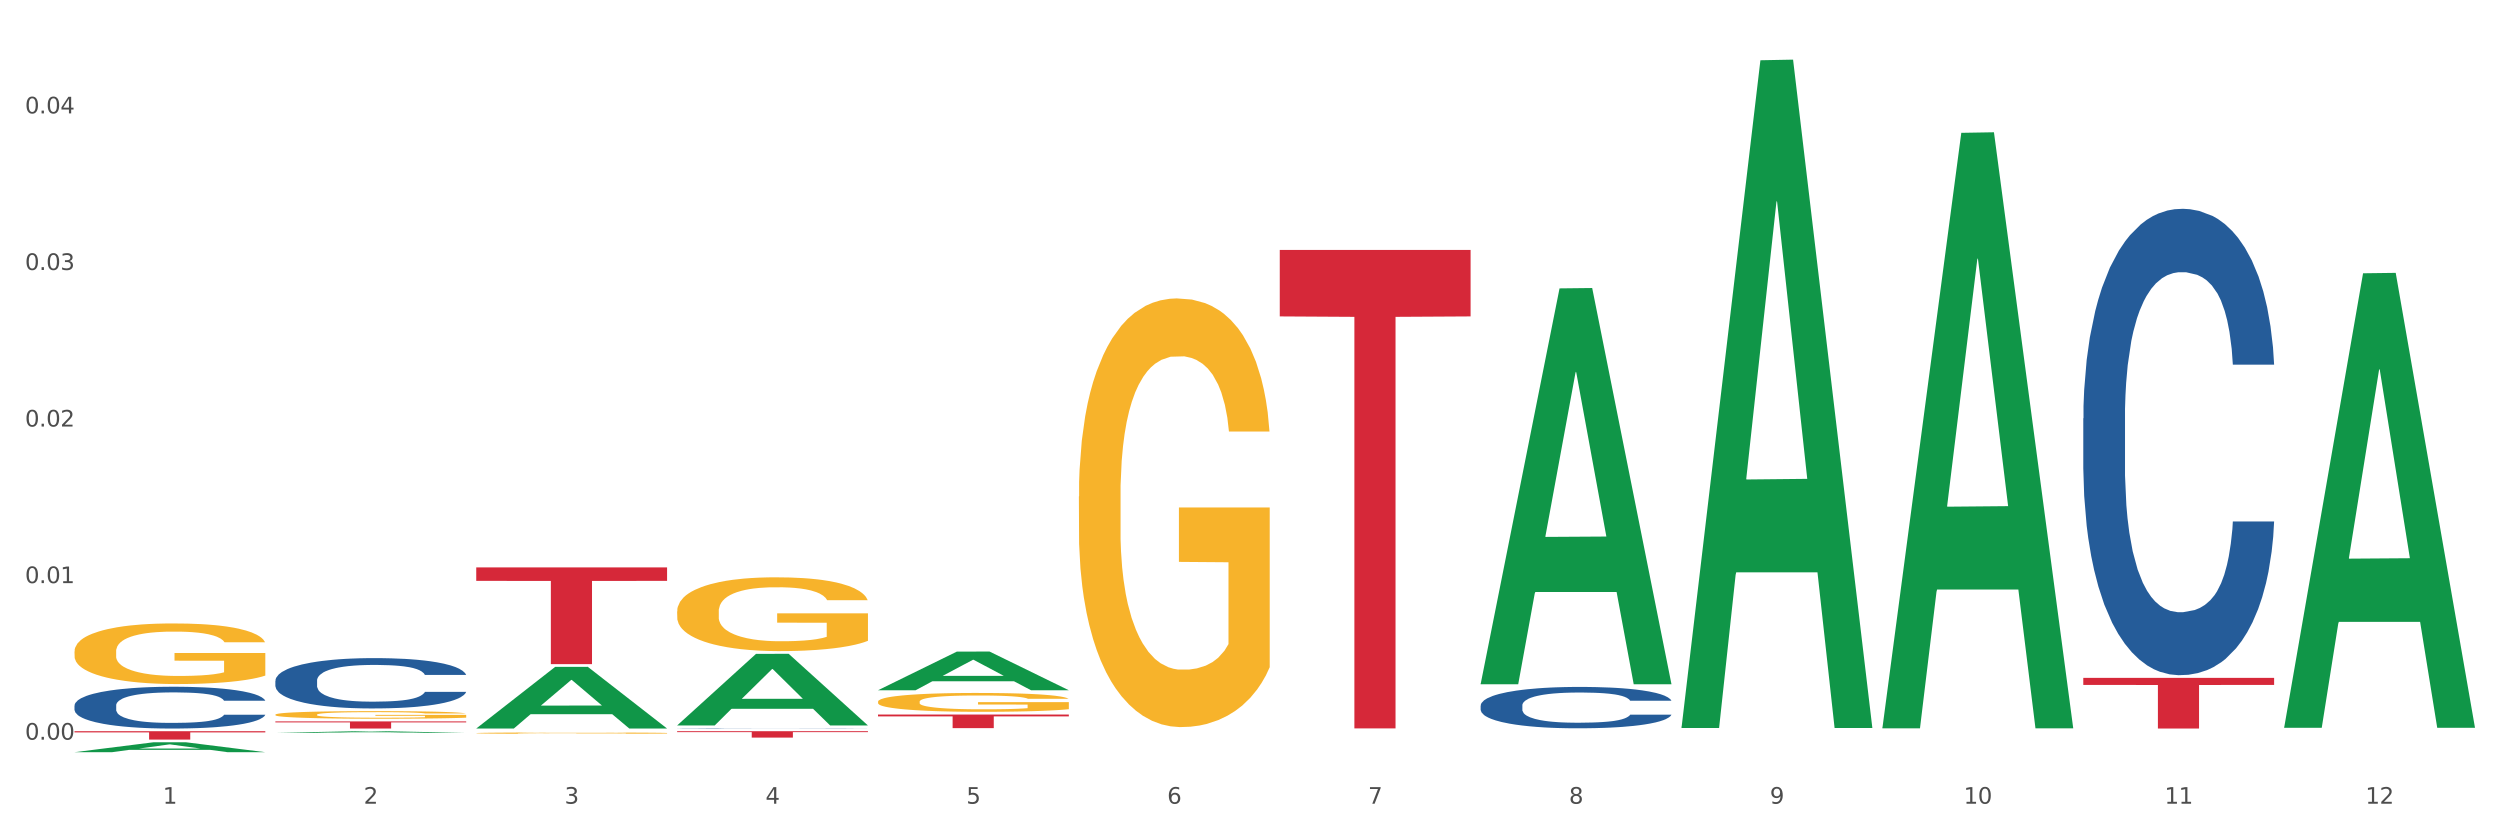 <?xml version="1.0" encoding="utf-8" standalone="no"?>
<!DOCTYPE svg PUBLIC "-//W3C//DTD SVG 1.1//EN"
  "http://www.w3.org/Graphics/SVG/1.1/DTD/svg11.dtd">
<svg xmlns:xlink="http://www.w3.org/1999/xlink" width="1080pt" height="360pt" viewBox="0 0 1080 360" xmlns="http://www.w3.org/2000/svg" version="1.1">
 <rect x="0" y="0" width="1080" height="360" fill="#333333" stroke="none"/>
 <defs>
  <style type="text/css">*{stroke-linejoin: round; stroke-linecap: butt}</style>
 </defs>
 <g id="figure_1">
  <g id="patch_1">
   <path d="M 0 360 
L 1080 360 
L 1080 0 
L 0 0 
z
" style="fill: #ffffff; stroke: #ffffff; stroke-linejoin: miter"/>
  </g>
  <g id="axes_1">
   <g id="matplotlib.axis_1">
    <g id="xtick_1">
     <g id="text_1">
      <!-- 1 -->
      <g style="fill: #4d4d4d" transform="translate(70.342 347.204) scale(0.096 -0.096)">
       <defs>
        <path id="DejaVuSans-31" d="M 794 531 
L 1825 531 
L 1825 4091 
L 703 3866 
L 703 4441 
L 1819 4666 
L 2450 4666 
L 2450 531 
L 3481 531 
L 3481 0 
L 794 0 
L 794 531 
z
" transform="scale(0.016)"/>
       </defs>
       <use xlink:href="#DejaVuSans-31"/>
      </g>
     </g>
    </g>
    <g id="xtick_2">
     <g id="text_2">
      <!-- 2 -->
      <g style="fill: #4d4d4d" transform="translate(157.122 347.204) scale(0.096 -0.096)">
       <defs>
        <path id="DejaVuSans-32" d="M 1228 531 
L 3431 531 
L 3431 0 
L 469 0 
L 469 531 
Q 828 903 1448 1529 
Q 2069 2156 2228 2338 
Q 2531 2678 2651 2914 
Q 2772 3150 2772 3378 
Q 2772 3750 2511 3984 
Q 2250 4219 1831 4219 
Q 1534 4219 1204 4116 
Q 875 4013 500 3803 
L 500 4441 
Q 881 4594 1212 4672 
Q 1544 4750 1819 4750 
Q 2544 4750 2975 4387 
Q 3406 4025 3406 3419 
Q 3406 3131 3298 2873 
Q 3191 2616 2906 2266 
Q 2828 2175 2409 1742 
Q 1991 1309 1228 531 
z
" transform="scale(0.016)"/>
       </defs>
       <use xlink:href="#DejaVuSans-32"/>
      </g>
     </g>
    </g>
    <g id="xtick_3">
     <g id="text_3">
      <!-- 3 -->
      <g style="fill: #4d4d4d" transform="translate(243.902 347.204) scale(0.096 -0.096)">
       <defs>
        <path id="DejaVuSans-33" d="M 2597 2516 
Q 3050 2419 3304 2112 
Q 3559 1806 3559 1356 
Q 3559 666 3084 287 
Q 2609 -91 1734 -91 
Q 1441 -91 1130 -33 
Q 819 25 488 141 
L 488 750 
Q 750 597 1062 519 
Q 1375 441 1716 441 
Q 2309 441 2620 675 
Q 2931 909 2931 1356 
Q 2931 1769 2642 2001 
Q 2353 2234 1838 2234 
L 1294 2234 
L 1294 2753 
L 1863 2753 
Q 2328 2753 2575 2939 
Q 2822 3125 2822 3475 
Q 2822 3834 2567 4026 
Q 2313 4219 1838 4219 
Q 1578 4219 1281 4162 
Q 984 4106 628 3988 
L 628 4550 
Q 988 4650 1302 4700 
Q 1616 4750 1894 4750 
Q 2613 4750 3031 4423 
Q 3450 4097 3450 3541 
Q 3450 3153 3228 2886 
Q 3006 2619 2597 2516 
z
" transform="scale(0.016)"/>
       </defs>
       <use xlink:href="#DejaVuSans-33"/>
      </g>
     </g>
    </g>
    <g id="xtick_4">
     <g id="text_4">
      <!-- 4 -->
      <g style="fill: #4d4d4d" transform="translate(330.683 347.204) scale(0.096 -0.096)">
       <defs>
        <path id="DejaVuSans-34" d="M 2419 4116 
L 825 1625 
L 2419 1625 
L 2419 4116 
z
M 2253 4666 
L 3047 4666 
L 3047 1625 
L 3713 1625 
L 3713 1100 
L 3047 1100 
L 3047 0 
L 2419 0 
L 2419 1100 
L 313 1100 
L 313 1709 
L 2253 4666 
z
" transform="scale(0.016)"/>
       </defs>
       <use xlink:href="#DejaVuSans-34"/>
      </g>
     </g>
    </g>
    <g id="xtick_5">
     <g id="text_5">
      <!-- 5 -->
      <g style="fill: #4d4d4d" transform="translate(417.463 347.204) scale(0.096 -0.096)">
       <defs>
        <path id="DejaVuSans-35" d="M 691 4666 
L 3169 4666 
L 3169 4134 
L 1269 4134 
L 1269 2991 
Q 1406 3038 1543 3061 
Q 1681 3084 1819 3084 
Q 2600 3084 3056 2656 
Q 3513 2228 3513 1497 
Q 3513 744 3044 326 
Q 2575 -91 1722 -91 
Q 1428 -91 1123 -41 
Q 819 9 494 109 
L 494 744 
Q 775 591 1075 516 
Q 1375 441 1709 441 
Q 2250 441 2565 725 
Q 2881 1009 2881 1497 
Q 2881 1984 2565 2268 
Q 2250 2553 1709 2553 
Q 1456 2553 1204 2497 
Q 953 2441 691 2322 
L 691 4666 
z
" transform="scale(0.016)"/>
       </defs>
       <use xlink:href="#DejaVuSans-35"/>
      </g>
     </g>
    </g>
    <g id="xtick_6">
     <g id="text_6">
      <!-- 6 -->
      <g style="fill: #4d4d4d" transform="translate(504.243 347.204) scale(0.096 -0.096)">
       <defs>
        <path id="DejaVuSans-36" d="M 2113 2584 
Q 1688 2584 1439 2293 
Q 1191 2003 1191 1497 
Q 1191 994 1439 701 
Q 1688 409 2113 409 
Q 2538 409 2786 701 
Q 3034 994 3034 1497 
Q 3034 2003 2786 2293 
Q 2538 2584 2113 2584 
z
M 3366 4563 
L 3366 3988 
Q 3128 4100 2886 4159 
Q 2644 4219 2406 4219 
Q 1781 4219 1451 3797 
Q 1122 3375 1075 2522 
Q 1259 2794 1537 2939 
Q 1816 3084 2150 3084 
Q 2853 3084 3261 2657 
Q 3669 2231 3669 1497 
Q 3669 778 3244 343 
Q 2819 -91 2113 -91 
Q 1303 -91 875 529 
Q 447 1150 447 2328 
Q 447 3434 972 4092 
Q 1497 4750 2381 4750 
Q 2619 4750 2861 4703 
Q 3103 4656 3366 4563 
z
" transform="scale(0.016)"/>
       </defs>
       <use xlink:href="#DejaVuSans-36"/>
      </g>
     </g>
    </g>
    <g id="xtick_7">
     <g id="text_7">
      <!-- 7 -->
      <g style="fill: #4d4d4d" transform="translate(591.024 347.204) scale(0.096 -0.096)">
       <defs>
        <path id="DejaVuSans-37" d="M 525 4666 
L 3525 4666 
L 3525 4397 
L 1831 0 
L 1172 0 
L 2766 4134 
L 525 4134 
L 525 4666 
z
" transform="scale(0.016)"/>
       </defs>
       <use xlink:href="#DejaVuSans-37"/>
      </g>
     </g>
    </g>
    <g id="xtick_8">
     <g id="text_8">
      <!-- 8 -->
      <g style="fill: #4d4d4d" transform="translate(677.804 347.204) scale(0.096 -0.096)">
       <defs>
        <path id="DejaVuSans-38" d="M 2034 2216 
Q 1584 2216 1326 1975 
Q 1069 1734 1069 1313 
Q 1069 891 1326 650 
Q 1584 409 2034 409 
Q 2484 409 2743 651 
Q 3003 894 3003 1313 
Q 3003 1734 2745 1975 
Q 2488 2216 2034 2216 
z
M 1403 2484 
Q 997 2584 770 2862 
Q 544 3141 544 3541 
Q 544 4100 942 4425 
Q 1341 4750 2034 4750 
Q 2731 4750 3128 4425 
Q 3525 4100 3525 3541 
Q 3525 3141 3298 2862 
Q 3072 2584 2669 2484 
Q 3125 2378 3379 2068 
Q 3634 1759 3634 1313 
Q 3634 634 3220 271 
Q 2806 -91 2034 -91 
Q 1263 -91 848 271 
Q 434 634 434 1313 
Q 434 1759 690 2068 
Q 947 2378 1403 2484 
z
M 1172 3481 
Q 1172 3119 1398 2916 
Q 1625 2713 2034 2713 
Q 2441 2713 2670 2916 
Q 2900 3119 2900 3481 
Q 2900 3844 2670 4047 
Q 2441 4250 2034 4250 
Q 1625 4250 1398 4047 
Q 1172 3844 1172 3481 
z
" transform="scale(0.016)"/>
       </defs>
       <use xlink:href="#DejaVuSans-38"/>
      </g>
     </g>
    </g>
    <g id="xtick_9">
     <g id="text_9">
      <!-- 9 -->
      <g style="fill: #4d4d4d" transform="translate(764.584 347.204) scale(0.096 -0.096)">
       <defs>
        <path id="DejaVuSans-39" d="M 703 97 
L 703 672 
Q 941 559 1184 500 
Q 1428 441 1663 441 
Q 2288 441 2617 861 
Q 2947 1281 2994 2138 
Q 2813 1869 2534 1725 
Q 2256 1581 1919 1581 
Q 1219 1581 811 2004 
Q 403 2428 403 3163 
Q 403 3881 828 4315 
Q 1253 4750 1959 4750 
Q 2769 4750 3195 4129 
Q 3622 3509 3622 2328 
Q 3622 1225 3098 567 
Q 2575 -91 1691 -91 
Q 1453 -91 1209 -44 
Q 966 3 703 97 
z
M 1959 2075 
Q 2384 2075 2632 2365 
Q 2881 2656 2881 3163 
Q 2881 3666 2632 3958 
Q 2384 4250 1959 4250 
Q 1534 4250 1286 3958 
Q 1038 3666 1038 3163 
Q 1038 2656 1286 2365 
Q 1534 2075 1959 2075 
z
" transform="scale(0.016)"/>
       </defs>
       <use xlink:href="#DejaVuSans-39"/>
      </g>
     </g>
    </g>
    <g id="xtick_10">
     <g id="text_10">
      <!-- 10 -->
      <g style="fill: #4d4d4d" transform="translate(848.311 347.204) scale(0.096 -0.096)">
       <defs>
        <path id="DejaVuSans-30" d="M 2034 4250 
Q 1547 4250 1301 3770 
Q 1056 3291 1056 2328 
Q 1056 1369 1301 889 
Q 1547 409 2034 409 
Q 2525 409 2770 889 
Q 3016 1369 3016 2328 
Q 3016 3291 2770 3770 
Q 2525 4250 2034 4250 
z
M 2034 4750 
Q 2819 4750 3233 4129 
Q 3647 3509 3647 2328 
Q 3647 1150 3233 529 
Q 2819 -91 2034 -91 
Q 1250 -91 836 529 
Q 422 1150 422 2328 
Q 422 3509 836 4129 
Q 1250 4750 2034 4750 
z
" transform="scale(0.016)"/>
       </defs>
       <use xlink:href="#DejaVuSans-31"/>
       <use xlink:href="#DejaVuSans-30" transform="translate(63.623 0)"/>
      </g>
     </g>
    </g>
    <g id="xtick_11">
     <g id="text_11">
      <!-- 11 -->
      <g style="fill: #4d4d4d" transform="translate(935.091 347.204) scale(0.096 -0.096)">
       <use xlink:href="#DejaVuSans-31"/>
       <use xlink:href="#DejaVuSans-31" transform="translate(63.623 0)"/>
      </g>
     </g>
    </g>
    <g id="xtick_12">
     <g id="text_12">
      <!-- 12 -->
      <g style="fill: #4d4d4d" transform="translate(1021.871 347.204) scale(0.096 -0.096)">
       <use xlink:href="#DejaVuSans-31"/>
       <use xlink:href="#DejaVuSans-32" transform="translate(63.623 0)"/>
      </g>
     </g>
    </g>
    <g id="xtick_13"/>
    <g id="xtick_14"/>
    <g id="xtick_15"/>
    <g id="xtick_16"/>
    <g id="xtick_17"/>
    <g id="xtick_18"/>
    <g id="xtick_19"/>
    <g id="xtick_20"/>
    <g id="xtick_21"/>
    <g id="xtick_22"/>
    <g id="xtick_23"/>
   </g>
   <g id="matplotlib.axis_2">
    <g id="ytick_1">
     <g id="text_13">
      <!-- 0.00 -->
      <g style="fill: #4d4d4d" transform="translate(10.8 319.538) scale(0.096 -0.096)">
       <defs>
        <path id="DejaVuSans-2e" d="M 684 794 
L 1344 794 
L 1344 0 
L 684 0 
L 684 794 
z
" transform="scale(0.016)"/>
       </defs>
       <use xlink:href="#DejaVuSans-30"/>
       <use xlink:href="#DejaVuSans-2e" transform="translate(63.623 0)"/>
       <use xlink:href="#DejaVuSans-30" transform="translate(95.41 0)"/>
       <use xlink:href="#DejaVuSans-30" transform="translate(159.033 0)"/>
      </g>
     </g>
    </g>
    <g id="ytick_2">
     <g id="text_14">
      <!-- 0.01 -->
      <g style="fill: #4d4d4d" transform="translate(10.8 251.902) scale(0.096 -0.096)">
       <use xlink:href="#DejaVuSans-30"/>
       <use xlink:href="#DejaVuSans-2e" transform="translate(63.623 0)"/>
       <use xlink:href="#DejaVuSans-30" transform="translate(95.41 0)"/>
       <use xlink:href="#DejaVuSans-31" transform="translate(159.033 0)"/>
      </g>
     </g>
    </g>
    <g id="ytick_3">
     <g id="text_15">
      <!-- 0.02 -->
      <g style="fill: #4d4d4d" transform="translate(10.8 184.266) scale(0.096 -0.096)">
       <use xlink:href="#DejaVuSans-30"/>
       <use xlink:href="#DejaVuSans-2e" transform="translate(63.623 0)"/>
       <use xlink:href="#DejaVuSans-30" transform="translate(95.41 0)"/>
       <use xlink:href="#DejaVuSans-32" transform="translate(159.033 0)"/>
      </g>
     </g>
    </g>
    <g id="ytick_4">
     <g id="text_16">
      <!-- 0.03 -->
      <g style="fill: #4d4d4d" transform="translate(10.8 116.63) scale(0.096 -0.096)">
       <use xlink:href="#DejaVuSans-30"/>
       <use xlink:href="#DejaVuSans-2e" transform="translate(63.623 0)"/>
       <use xlink:href="#DejaVuSans-30" transform="translate(95.41 0)"/>
       <use xlink:href="#DejaVuSans-33" transform="translate(159.033 0)"/>
      </g>
     </g>
    </g>
    <g id="ytick_5">
     <g id="text_17">
      <!-- 0.04 -->
      <g style="fill: #4d4d4d" transform="translate(10.8 48.995) scale(0.096 -0.096)">
       <use xlink:href="#DejaVuSans-30"/>
       <use xlink:href="#DejaVuSans-2e" transform="translate(63.623 0)"/>
       <use xlink:href="#DejaVuSans-30" transform="translate(95.41 0)"/>
       <use xlink:href="#DejaVuSans-34" transform="translate(159.033 0)"/>
      </g>
     </g>
    </g>
    <g id="ytick_6"/>
    <g id="ytick_7"/>
    <g id="ytick_8"/>
    <g id="ytick_9"/>
   </g>
   <g id="PolyCollection_1">
    <path d="M 32.175 324.941 
L 32.26 324.937 
L 66.256 320.668 
L 80.365 320.664 
L 114.616 324.95 
L 98.298 324.95 
L 90.904 323.952 
L 55.803 323.952 
L 55.548 323.968 
L 48.408 324.95 
L 32.175 324.95 
L 32.175 324.941 
L 60.222 323.356 
L 86.484 323.352 
L 73.481 321.577 
L 73.311 321.569 
L 73.141 321.581 
L 60.137 323.352 
L 60.222 323.356 
L 32.175 324.941 
z
" clip-path="url(#p77e12c9f8f)" style="fill: #109648"/>
    <path d="M 379.296 308.669 
L 461.738 308.669 
L 461.738 309.485 
L 429.308 309.49 
L 429.308 314.541 
L 411.531 314.541 
L 411.531 309.49 
L 379.296 309.485 
L 379.296 308.674 
L 379.296 308.669 
z
" clip-path="url(#p77e12c9f8f)" style="fill: #d62839"/>
    <path d="M 118.955 308.729 
L 119.053 308.726 
L 119.053 308.618 
L 119.247 308.525 
L 120.221 308.3 
L 121.681 308.114 
L 122.751 308.015 
L 123.822 307.934 
L 125.087 307.853 
L 126.645 307.769 
L 129.467 307.646 
L 131.219 307.583 
L 133.361 307.517 
L 137.254 307.421 
L 140.077 307.367 
L 142.997 307.322 
L 147.766 307.268 
L 150.881 307.244 
L 154.19 307.226 
L 158.181 307.214 
L 161.198 307.211 
L 167.817 307.22 
L 173.462 307.247 
L 176.187 307.268 
L 179.691 307.304 
L 181.541 307.328 
L 184.558 307.376 
L 187.673 307.439 
L 189.814 307.493 
L 193.026 307.595 
L 195.459 307.697 
L 197.698 307.823 
L 198.866 307.91 
L 199.742 307.991 
L 200.521 308.084 
L 201.299 308.231 
L 183.779 308.231 
L 183.098 308.126 
L 182.027 308.027 
L 180.47 307.931 
L 179.107 307.871 
L 176.771 307.796 
L 174.63 307.748 
L 172.391 307.712 
L 169.666 307.682 
L 167.525 307.667 
L 164.507 307.655 
L 158.57 307.658 
L 154.579 307.682 
L 151.854 307.712 
L 150.102 307.739 
L 148.545 307.769 
L 146.793 307.811 
L 144.749 307.874 
L 143.289 307.931 
L 141.829 308.003 
L 140.661 308.075 
L 139.59 308.159 
L 138.714 308.249 
L 138.033 308.342 
L 137.449 308.456 
L 136.962 308.645 
L 136.962 309.056 
L 137.157 309.148 
L 137.643 309.271 
L 138.227 309.364 
L 139.201 309.475 
L 140.077 309.55 
L 141.731 309.658 
L 143.581 309.748 
L 145.041 309.805 
L 146.501 309.853 
L 149.031 309.919 
L 151.854 309.973 
L 154.287 310.006 
L 157.597 310.036 
L 159.835 310.048 
L 161.782 310.054 
L 166.551 310.054 
L 169.958 310.045 
L 173.754 310.024 
L 176.674 309.997 
L 179.107 309.964 
L 181.833 309.91 
L 183.585 309.859 
L 183.585 309.232 
L 162.171 309.229 
L 162.171 308.813 
L 201.397 308.813 
L 201.397 310.036 
L 199.742 310.099 
L 197.893 310.156 
L 195.946 310.207 
L 193.026 310.27 
L 189.522 310.33 
L 186.407 310.372 
L 183.098 310.408 
L 179.205 310.441 
L 174.143 310.471 
L 171.029 310.483 
L 167.135 310.492 
L 162.561 310.495 
L 158.57 310.489 
L 154.677 310.474 
L 150.589 310.447 
L 146.598 310.408 
L 143.581 310.369 
L 140.563 310.321 
L 137.351 310.258 
L 134.821 310.198 
L 132.874 310.144 
L 130.733 310.075 
L 128.397 309.985 
L 126.645 309.904 
L 125.087 309.82 
L 123.433 309.712 
L 122.265 309.619 
L 121.097 309.502 
L 120.415 309.415 
L 119.637 309.28 
L 119.053 309.092 
L 118.955 308.729 
z
" clip-path="url(#p77e12c9f8f)" style="fill: #f7b32b"/>
    <path d="M 292.516 264.132 
L 292.613 264.103 
L 292.613 263.055 
L 292.808 262.152 
L 293.781 259.968 
L 295.241 258.163 
L 296.312 257.202 
L 297.383 256.416 
L 298.648 255.63 
L 300.205 254.815 
L 303.028 253.621 
L 304.78 253.009 
L 306.921 252.369 
L 310.815 251.437 
L 313.637 250.913 
L 316.557 250.476 
L 321.327 249.952 
L 324.441 249.719 
L 327.751 249.544 
L 331.741 249.428 
L 334.759 249.399 
L 341.377 249.486 
L 347.023 249.748 
L 349.748 249.952 
L 353.252 250.301 
L 355.101 250.534 
L 358.119 251 
L 361.233 251.612 
L 363.375 252.136 
L 366.587 253.126 
L 369.02 254.116 
L 371.259 255.339 
L 372.427 256.183 
L 373.303 256.969 
L 374.081 257.872 
L 374.86 259.299 
L 357.34 259.299 
L 356.659 258.28 
L 355.588 257.319 
L 354.031 256.387 
L 352.668 255.805 
L 350.332 255.077 
L 348.191 254.611 
L 345.952 254.261 
L 343.227 253.97 
L 341.085 253.825 
L 338.068 253.708 
L 332.131 253.737 
L 328.14 253.97 
L 325.415 254.261 
L 323.663 254.523 
L 322.105 254.815 
L 320.353 255.222 
L 318.309 255.834 
L 316.849 256.387 
L 315.389 257.086 
L 314.221 257.785 
L 313.151 258.6 
L 312.275 259.473 
L 311.593 260.376 
L 311.009 261.483 
L 310.523 263.317 
L 310.523 267.306 
L 310.717 268.209 
L 311.204 269.403 
L 311.788 270.305 
L 312.761 271.383 
L 313.637 272.111 
L 315.292 273.159 
L 317.141 274.032 
L 318.601 274.586 
L 320.061 275.051 
L 322.592 275.692 
L 325.415 276.216 
L 327.848 276.536 
L 331.157 276.828 
L 333.396 276.944 
L 335.343 277.002 
L 340.112 277.002 
L 343.519 276.915 
L 347.315 276.711 
L 350.235 276.449 
L 352.668 276.129 
L 355.393 275.605 
L 357.145 275.11 
L 357.145 269.024 
L 335.732 268.995 
L 335.732 264.948 
L 374.957 264.948 
L 374.957 276.828 
L 373.303 277.439 
L 371.453 277.992 
L 369.507 278.487 
L 366.587 279.099 
L 363.083 279.681 
L 359.968 280.089 
L 356.659 280.438 
L 352.765 280.759 
L 347.704 281.05 
L 344.589 281.166 
L 340.696 281.254 
L 336.121 281.283 
L 332.131 281.224 
L 328.237 281.079 
L 324.149 280.817 
L 320.159 280.438 
L 317.141 280.06 
L 314.124 279.594 
L 310.912 278.982 
L 308.381 278.4 
L 306.435 277.876 
L 304.293 277.206 
L 301.957 276.333 
L 300.205 275.546 
L 298.648 274.731 
L 296.993 273.683 
L 295.825 272.78 
L 294.657 271.645 
L 293.976 270.8 
L 293.197 269.49 
L 292.613 267.656 
L 292.516 264.132 
z
" clip-path="url(#p77e12c9f8f)" style="fill: #f7b32b"/>
    <path d="M 379.296 303.124 
L 379.394 303.116 
L 379.394 302.848 
L 379.588 302.617 
L 380.562 302.059 
L 382.022 301.597 
L 383.092 301.352 
L 384.163 301.151 
L 385.428 300.95 
L 386.986 300.741 
L 389.808 300.436 
L 391.56 300.28 
L 393.702 300.116 
L 397.595 299.878 
L 400.418 299.744 
L 403.338 299.632 
L 408.107 299.498 
L 411.222 299.438 
L 414.531 299.394 
L 418.522 299.364 
L 421.539 299.357 
L 428.158 299.379 
L 433.803 299.446 
L 436.528 299.498 
L 440.032 299.587 
L 441.882 299.647 
L 444.899 299.766 
L 448.014 299.922 
L 450.155 300.056 
L 453.367 300.31 
L 455.8 300.563 
L 458.039 300.875 
L 459.207 301.091 
L 460.083 301.292 
L 460.862 301.523 
L 461.64 301.888 
L 444.12 301.888 
L 443.439 301.627 
L 442.368 301.382 
L 440.811 301.143 
L 439.448 300.994 
L 437.112 300.808 
L 434.971 300.689 
L 432.732 300.6 
L 430.007 300.525 
L 427.866 300.488 
L 424.848 300.458 
L 418.911 300.466 
L 414.92 300.525 
L 412.195 300.6 
L 410.443 300.667 
L 408.886 300.741 
L 407.134 300.846 
L 405.09 301.002 
L 403.63 301.143 
L 402.17 301.322 
L 401.002 301.501 
L 399.931 301.709 
L 399.055 301.932 
L 398.374 302.163 
L 397.79 302.446 
L 397.303 302.915 
L 397.303 303.935 
L 397.498 304.166 
L 397.984 304.471 
L 398.568 304.702 
L 399.542 304.977 
L 400.418 305.163 
L 402.072 305.431 
L 403.922 305.655 
L 405.382 305.796 
L 406.842 305.915 
L 409.372 306.079 
L 412.195 306.213 
L 414.628 306.295 
L 417.938 306.369 
L 420.176 306.399 
L 422.123 306.414 
L 426.892 306.414 
L 430.299 306.392 
L 434.095 306.34 
L 437.015 306.273 
L 439.448 306.191 
L 442.174 306.057 
L 443.926 305.93 
L 443.926 304.374 
L 422.512 304.367 
L 422.512 303.332 
L 461.738 303.332 
L 461.738 306.369 
L 460.083 306.526 
L 458.234 306.667 
L 456.287 306.794 
L 453.367 306.95 
L 449.863 307.099 
L 446.748 307.203 
L 443.439 307.292 
L 439.546 307.374 
L 434.484 307.449 
L 431.37 307.479 
L 427.476 307.501 
L 422.902 307.508 
L 418.911 307.493 
L 415.018 307.456 
L 410.93 307.389 
L 406.939 307.292 
L 403.922 307.196 
L 400.904 307.077 
L 397.692 306.92 
L 395.162 306.771 
L 393.215 306.637 
L 391.074 306.466 
L 388.738 306.243 
L 386.986 306.042 
L 385.428 305.833 
L 383.774 305.565 
L 382.606 305.335 
L 381.438 305.044 
L 380.756 304.828 
L 379.978 304.493 
L 379.394 304.024 
L 379.296 303.124 
z
" clip-path="url(#p77e12c9f8f)" style="fill: #f7b32b"/>
    <path d="M 466.077 214.487 
L 466.174 214.318 
L 466.174 208.229 
L 466.369 202.986 
L 467.342 190.301 
L 468.802 179.814 
L 469.873 174.233 
L 470.943 169.666 
L 472.209 165.099 
L 473.766 160.364 
L 476.589 153.429 
L 478.341 149.877 
L 480.482 146.156 
L 484.375 140.744 
L 487.198 137.699 
L 490.118 135.162 
L 494.887 132.118 
L 498.002 130.765 
L 501.311 129.75 
L 505.302 129.073 
L 508.319 128.904 
L 514.938 129.412 
L 520.583 130.934 
L 523.309 132.118 
L 526.813 134.147 
L 528.662 135.5 
L 531.679 138.207 
L 534.794 141.759 
L 536.935 144.803 
L 540.147 150.554 
L 542.581 156.304 
L 544.819 163.408 
L 545.987 168.313 
L 546.863 172.88 
L 547.642 178.123 
L 548.421 186.411 
L 530.901 186.411 
L 530.219 180.491 
L 529.149 174.909 
L 527.591 169.497 
L 526.229 166.114 
L 523.893 161.886 
L 521.751 159.18 
L 519.513 157.15 
L 516.787 155.459 
L 514.646 154.613 
L 511.629 153.936 
L 505.691 154.105 
L 501.701 155.459 
L 498.975 157.15 
L 497.223 158.672 
L 495.666 160.364 
L 493.914 162.731 
L 491.87 166.283 
L 490.41 169.497 
L 488.95 173.556 
L 487.782 177.615 
L 486.711 182.351 
L 485.835 187.425 
L 485.154 192.669 
L 484.57 199.096 
L 484.083 209.751 
L 484.083 232.923 
L 484.278 238.166 
L 484.765 245.101 
L 485.349 250.344 
L 486.322 256.602 
L 487.198 260.831 
L 488.853 266.92 
L 490.702 271.994 
L 492.162 275.207 
L 493.622 277.913 
L 496.153 281.634 
L 498.975 284.679 
L 501.409 286.539 
L 504.718 288.231 
L 506.957 288.907 
L 508.903 289.246 
L 513.673 289.246 
L 517.079 288.738 
L 520.875 287.554 
L 523.795 286.032 
L 526.229 284.171 
L 528.954 281.127 
L 530.706 278.252 
L 530.706 242.902 
L 509.293 242.733 
L 509.293 219.223 
L 548.518 219.223 
L 548.518 288.231 
L 546.863 291.783 
L 545.014 294.996 
L 543.067 297.872 
L 540.147 301.423 
L 536.643 304.806 
L 533.529 307.174 
L 530.219 309.204 
L 526.326 311.064 
L 521.265 312.756 
L 518.15 313.432 
L 514.257 313.94 
L 509.682 314.109 
L 505.691 313.77 
L 501.798 312.925 
L 497.71 311.402 
L 493.719 309.204 
L 490.702 307.005 
L 487.685 304.299 
L 484.473 300.747 
L 481.942 297.364 
L 479.995 294.32 
L 477.854 290.43 
L 475.518 285.355 
L 473.766 280.789 
L 472.209 276.053 
L 470.554 269.964 
L 469.386 264.721 
L 468.218 258.124 
L 467.537 253.219 
L 466.758 245.608 
L 466.174 234.953 
L 466.077 214.487 
z
" clip-path="url(#p77e12c9f8f)" style="fill: #f7b32b"/>
    <path d="M 292.516 315.89 
L 374.957 315.89 
L 374.957 316.272 
L 342.528 316.275 
L 342.528 318.639 
L 324.75 318.639 
L 324.75 316.275 
L 292.516 316.272 
L 292.516 315.893 
L 292.516 315.89 
z
" clip-path="url(#p77e12c9f8f)" style="fill: #d62839"/>
    <path d="M 205.736 245.126 
L 288.177 245.126 
L 288.177 250.933 
L 255.747 250.972 
L 255.747 286.911 
L 237.97 286.911 
L 237.97 250.972 
L 205.736 250.933 
L 205.736 245.166 
L 205.736 245.126 
z
" clip-path="url(#p77e12c9f8f)" style="fill: #d62839"/>
    <path d="M 118.955 311.655 
L 201.397 311.655 
L 201.397 312.083 
L 168.967 312.086 
L 168.967 314.73 
L 151.189 314.73 
L 151.189 312.086 
L 118.955 312.083 
L 118.955 311.658 
L 118.955 311.655 
z
" clip-path="url(#p77e12c9f8f)" style="fill: #d62839"/>
    <path d="M 32.175 315.89 
L 114.616 315.89 
L 114.616 316.392 
L 82.187 316.396 
L 82.187 319.504 
L 64.409 319.504 
L 64.409 316.396 
L 32.175 316.392 
L 32.175 315.894 
L 32.175 315.89 
z
" clip-path="url(#p77e12c9f8f)" style="fill: #d62839"/>
    <path d="M 32.175 304.786 
L 32.272 304.77 
L 32.272 304.308 
L 32.565 303.681 
L 33.637 302.527 
L 35.001 301.653 
L 37.34 300.631 
L 38.607 300.202 
L 40.263 299.724 
L 43.674 298.949 
L 47.572 298.289 
L 50.3 297.926 
L 52.347 297.695 
L 56.927 297.283 
L 59.558 297.102 
L 62.287 296.953 
L 64.625 296.854 
L 68.523 296.739 
L 71.642 296.69 
L 75.247 296.673 
L 78.268 296.69 
L 82.263 296.755 
L 88.11 296.953 
L 90.352 297.069 
L 93.373 297.267 
L 96.491 297.531 
L 99.025 297.794 
L 101.948 298.174 
L 104.969 298.668 
L 107.892 299.295 
L 109.939 299.872 
L 111.595 300.482 
L 113.057 301.224 
L 114.129 302.032 
L 114.616 302.708 
L 96.783 302.708 
L 96.296 302.098 
L 95.322 301.439 
L 94.347 300.993 
L 93.275 300.631 
L 91.619 300.218 
L 90.157 299.955 
L 87.721 299.641 
L 85.479 299.443 
L 83.628 299.328 
L 81.386 299.229 
L 76.611 299.13 
L 73.201 299.13 
L 71.057 299.163 
L 68.426 299.246 
L 66.184 299.361 
L 63.553 299.559 
L 61.507 299.773 
L 59.461 300.054 
L 58.291 300.251 
L 56.537 300.614 
L 55.368 300.911 
L 53.809 301.422 
L 52.932 301.785 
L 51.372 302.725 
L 50.69 303.418 
L 50.398 303.896 
L 50.203 304.423 
L 50.203 306.996 
L 50.788 308.15 
L 51.275 308.645 
L 52.054 309.206 
L 53.516 309.931 
L 55.66 310.64 
L 57.901 311.151 
L 59.753 311.465 
L 61.507 311.696 
L 63.261 311.877 
L 65.405 312.042 
L 67.159 312.141 
L 69.79 312.24 
L 72.908 312.289 
L 75.345 312.289 
L 80.314 312.207 
L 82.556 312.124 
L 84.7 312.009 
L 87.038 311.828 
L 88.89 311.63 
L 89.962 311.481 
L 91.716 311.168 
L 93.08 310.838 
L 94.25 310.459 
L 95.029 310.129 
L 95.906 309.634 
L 96.588 309.074 
L 96.783 308.777 
L 114.616 308.777 
L 114.227 309.37 
L 113.544 309.948 
L 112.18 310.723 
L 111.108 311.168 
L 109.452 311.712 
L 107.697 312.174 
L 105.261 312.685 
L 103.02 313.064 
L 100.681 313.394 
L 98.148 313.691 
L 93.567 314.103 
L 91.911 314.219 
L 88.403 314.416 
L 85.674 314.532 
L 81.679 314.647 
L 77.586 314.713 
L 73.298 314.73 
L 69.498 314.697 
L 65.307 314.598 
L 62.676 314.499 
L 59.753 314.351 
L 56.342 314.12 
L 53.126 313.839 
L 50.105 313.51 
L 47.279 313.13 
L 44.648 312.701 
L 41.238 311.992 
L 38.704 311.3 
L 36.853 310.657 
L 35.586 310.113 
L 34.319 309.42 
L 33.637 308.942 
L 32.565 307.787 
L 32.175 306.716 
L 32.175 304.786 
z
" clip-path="url(#p77e12c9f8f)" style="fill: #255c99"/>
    <path d="M 118.955 294.075 
L 119.053 294.055 
L 119.053 293.499 
L 119.345 292.744 
L 120.417 291.354 
L 121.781 290.301 
L 124.12 289.07 
L 125.387 288.554 
L 127.044 287.978 
L 130.454 287.044 
L 134.352 286.25 
L 137.081 285.813 
L 139.127 285.535 
L 143.707 285.038 
L 146.338 284.82 
L 149.067 284.641 
L 151.406 284.522 
L 155.304 284.383 
L 158.422 284.323 
L 162.028 284.303 
L 165.048 284.323 
L 169.044 284.403 
L 174.891 284.641 
L 177.132 284.78 
L 180.153 285.018 
L 183.271 285.336 
L 185.805 285.654 
L 188.728 286.111 
L 191.749 286.707 
L 194.673 287.461 
L 196.719 288.156 
L 198.376 288.891 
L 199.837 289.785 
L 200.909 290.758 
L 201.397 291.572 
L 183.564 291.572 
L 183.076 290.838 
L 182.102 290.043 
L 181.127 289.507 
L 180.055 289.07 
L 178.399 288.573 
L 176.937 288.256 
L 174.501 287.878 
L 172.26 287.64 
L 170.408 287.501 
L 168.167 287.382 
L 163.392 287.263 
L 159.981 287.263 
L 157.837 287.302 
L 155.206 287.402 
L 152.965 287.541 
L 150.334 287.779 
L 148.287 288.037 
L 146.241 288.375 
L 145.071 288.613 
L 143.317 289.05 
L 142.148 289.408 
L 140.589 290.023 
L 139.712 290.46 
L 138.153 291.592 
L 137.471 292.426 
L 137.178 293.002 
L 136.983 293.638 
L 136.983 296.736 
L 137.568 298.126 
L 138.055 298.722 
L 138.835 299.398 
L 140.297 300.271 
L 142.44 301.125 
L 144.682 301.741 
L 146.533 302.118 
L 148.287 302.396 
L 150.041 302.615 
L 152.185 302.814 
L 153.939 302.933 
L 156.57 303.052 
L 159.689 303.111 
L 162.125 303.111 
L 167.095 303.012 
L 169.336 302.913 
L 171.48 302.774 
L 173.819 302.555 
L 175.67 302.317 
L 176.742 302.138 
L 178.496 301.761 
L 179.861 301.364 
L 181.03 300.907 
L 181.81 300.51 
L 182.687 299.914 
L 183.369 299.239 
L 183.564 298.881 
L 201.397 298.881 
L 201.007 299.596 
L 200.325 300.291 
L 198.96 301.225 
L 197.889 301.761 
L 196.232 302.416 
L 194.478 302.972 
L 192.042 303.588 
L 189.8 304.045 
L 187.462 304.442 
L 184.928 304.8 
L 180.348 305.296 
L 178.691 305.435 
L 175.183 305.673 
L 172.454 305.813 
L 168.459 305.952 
L 164.366 306.031 
L 160.079 306.051 
L 156.278 306.011 
L 152.088 305.892 
L 149.457 305.773 
L 146.533 305.594 
L 143.123 305.316 
L 139.907 304.978 
L 136.886 304.581 
L 134.06 304.124 
L 131.429 303.608 
L 128.018 302.754 
L 125.484 301.92 
L 123.633 301.145 
L 122.366 300.49 
L 121.099 299.656 
L 120.417 299.08 
L 119.345 297.69 
L 118.955 296.399 
L 118.955 294.075 
z
" clip-path="url(#p77e12c9f8f)" style="fill: #255c99"/>
    <path d="M 292.516 314.643 
L 292.613 314.643 
L 292.613 314.639 
L 292.906 314.634 
L 293.978 314.624 
L 295.342 314.616 
L 297.681 314.607 
L 298.948 314.603 
L 300.604 314.599 
L 304.015 314.593 
L 307.913 314.587 
L 310.641 314.584 
L 312.688 314.582 
L 317.268 314.578 
L 319.899 314.577 
L 322.628 314.575 
L 324.966 314.574 
L 328.864 314.573 
L 331.983 314.573 
L 335.588 314.573 
L 338.609 314.573 
L 342.604 314.574 
L 348.451 314.575 
L 350.693 314.576 
L 353.714 314.578 
L 356.832 314.58 
L 359.366 314.583 
L 362.289 314.586 
L 365.31 314.59 
L 368.233 314.596 
L 370.28 314.601 
L 371.936 314.606 
L 373.398 314.612 
L 374.47 314.619 
L 374.957 314.625 
L 357.124 314.625 
L 356.637 314.62 
L 355.663 314.614 
L 354.688 314.61 
L 353.616 314.607 
L 351.96 314.604 
L 350.498 314.601 
L 348.062 314.599 
L 345.82 314.597 
L 343.969 314.596 
L 341.727 314.595 
L 336.952 314.594 
L 333.542 314.594 
L 331.398 314.594 
L 328.767 314.595 
L 326.525 314.596 
L 323.894 314.598 
L 321.848 314.6 
L 319.802 314.602 
L 318.632 314.604 
L 316.878 314.607 
L 315.709 314.61 
L 314.15 314.614 
L 313.273 314.617 
L 311.713 314.625 
L 311.031 314.631 
L 310.739 314.636 
L 310.544 314.64 
L 310.544 314.663 
L 311.129 314.673 
L 311.616 314.677 
L 312.395 314.682 
L 313.857 314.688 
L 316.001 314.694 
L 318.242 314.699 
L 320.094 314.701 
L 321.848 314.703 
L 323.602 314.705 
L 325.746 314.706 
L 327.5 314.707 
L 330.131 314.708 
L 333.249 314.709 
L 335.686 314.709 
L 340.655 314.708 
L 342.897 314.707 
L 345.041 314.706 
L 347.379 314.705 
L 349.231 314.703 
L 350.303 314.702 
L 352.057 314.699 
L 353.421 314.696 
L 354.591 314.693 
L 355.37 314.69 
L 356.247 314.685 
L 356.929 314.681 
L 357.124 314.678 
L 374.957 314.678 
L 374.568 314.683 
L 373.885 314.688 
L 372.521 314.695 
L 371.449 314.699 
L 369.793 314.704 
L 368.038 314.708 
L 365.602 314.712 
L 363.361 314.715 
L 361.022 314.718 
L 358.489 314.721 
L 353.908 314.724 
L 352.252 314.725 
L 348.744 314.727 
L 346.015 314.728 
L 342.02 314.729 
L 337.927 314.73 
L 333.639 314.73 
L 329.839 314.729 
L 325.648 314.729 
L 323.017 314.728 
L 320.094 314.726 
L 316.683 314.724 
L 313.467 314.722 
L 310.447 314.719 
L 307.621 314.716 
L 304.989 314.712 
L 301.579 314.706 
L 299.045 314.7 
L 297.194 314.694 
L 295.927 314.69 
L 294.66 314.684 
L 293.978 314.679 
L 292.906 314.669 
L 292.516 314.66 
L 292.516 314.643 
z
" clip-path="url(#p77e12c9f8f)" style="fill: #255c99"/>
    <path d="M 639.637 304.782 
L 639.735 304.766 
L 639.735 304.309 
L 640.027 303.689 
L 641.099 302.546 
L 642.463 301.681 
L 644.802 300.669 
L 646.069 300.245 
L 647.726 299.771 
L 651.136 299.004 
L 655.034 298.351 
L 657.763 297.992 
L 659.809 297.764 
L 664.389 297.356 
L 667.02 297.176 
L 669.749 297.029 
L 672.088 296.931 
L 675.986 296.817 
L 679.104 296.768 
L 682.71 296.752 
L 685.73 296.768 
L 689.726 296.833 
L 695.573 297.029 
L 697.814 297.143 
L 700.835 297.339 
L 703.953 297.6 
L 706.487 297.862 
L 709.41 298.237 
L 712.431 298.727 
L 715.355 299.347 
L 717.401 299.918 
L 719.058 300.522 
L 720.519 301.257 
L 721.591 302.056 
L 722.079 302.726 
L 704.246 302.726 
L 703.758 302.122 
L 702.784 301.469 
L 701.809 301.028 
L 700.737 300.669 
L 699.081 300.261 
L 697.619 300 
L 695.183 299.69 
L 692.942 299.494 
L 691.09 299.38 
L 688.849 299.282 
L 684.074 299.184 
L 680.663 299.184 
L 678.519 299.216 
L 675.888 299.298 
L 673.647 299.412 
L 671.016 299.608 
L 668.969 299.82 
L 666.923 300.098 
L 665.754 300.294 
L 663.999 300.653 
L 662.83 300.946 
L 661.271 301.452 
L 660.394 301.811 
L 658.835 302.742 
L 658.153 303.427 
L 657.86 303.901 
L 657.665 304.423 
L 657.665 306.969 
L 658.25 308.112 
L 658.737 308.601 
L 659.517 309.156 
L 660.979 309.875 
L 663.122 310.576 
L 665.364 311.082 
L 667.215 311.392 
L 668.969 311.621 
L 670.723 311.8 
L 672.867 311.964 
L 674.621 312.062 
L 677.252 312.16 
L 680.371 312.209 
L 682.807 312.209 
L 687.777 312.127 
L 690.018 312.045 
L 692.162 311.931 
L 694.501 311.752 
L 696.352 311.556 
L 697.424 311.409 
L 699.178 311.099 
L 700.543 310.772 
L 701.712 310.397 
L 702.492 310.07 
L 703.369 309.581 
L 704.051 309.026 
L 704.246 308.732 
L 722.079 308.732 
L 721.689 309.32 
L 721.007 309.891 
L 719.642 310.658 
L 718.571 311.099 
L 716.914 311.637 
L 715.16 312.094 
L 712.724 312.6 
L 710.482 312.976 
L 708.144 313.302 
L 705.61 313.596 
L 701.03 314.004 
L 699.373 314.118 
L 695.865 314.314 
L 693.136 314.428 
L 689.141 314.543 
L 685.048 314.608 
L 680.761 314.624 
L 676.96 314.592 
L 672.77 314.494 
L 670.139 314.396 
L 667.215 314.249 
L 663.805 314.02 
L 660.589 313.743 
L 657.568 313.416 
L 654.742 313.041 
L 652.111 312.617 
L 648.7 311.915 
L 646.166 311.229 
L 644.315 310.593 
L 643.048 310.054 
L 641.781 309.369 
L 641.099 308.895 
L 640.027 307.753 
L 639.637 306.692 
L 639.637 304.782 
z
" clip-path="url(#p77e12c9f8f)" style="fill: #255c99"/>
    <path d="M 899.978 180.733 
L 900.076 180.549 
L 900.076 175.396 
L 900.368 168.404 
L 901.44 155.524 
L 902.804 145.771 
L 905.143 134.363 
L 906.41 129.578 
L 908.067 124.242 
L 911.477 115.594 
L 915.375 108.233 
L 918.104 104.185 
L 920.15 101.609 
L 924.73 97.009 
L 927.361 94.985 
L 930.09 93.329 
L 932.429 92.225 
L 936.327 90.937 
L 939.445 90.384 
L 943.051 90.2 
L 946.071 90.384 
L 950.067 91.121 
L 955.914 93.329 
L 958.155 94.617 
L 961.176 96.825 
L 964.294 99.769 
L 966.828 102.713 
L 969.751 106.945 
L 972.772 112.466 
L 975.696 119.458 
L 977.742 125.898 
L 979.399 132.706 
L 980.86 140.987 
L 981.932 150.003 
L 982.42 157.548 
L 964.587 157.548 
L 964.099 150.739 
L 963.125 143.379 
L 962.15 138.411 
L 961.078 134.363 
L 959.422 129.762 
L 957.96 126.818 
L 955.524 123.322 
L 953.283 121.114 
L 951.431 119.826 
L 949.19 118.722 
L 944.415 117.618 
L 941.004 117.618 
L 938.86 117.986 
L 936.229 118.906 
L 933.988 120.194 
L 931.357 122.402 
L 929.31 124.794 
L 927.264 127.922 
L 926.095 130.13 
L 924.34 134.179 
L 923.171 137.491 
L 921.612 143.195 
L 920.735 147.243 
L 919.176 157.732 
L 918.494 165.46 
L 918.201 170.796 
L 918.006 176.685 
L 918.006 205.39 
L 918.591 218.27 
L 919.078 223.791 
L 919.858 230.047 
L 921.32 238.143 
L 923.463 246.056 
L 925.705 251.76 
L 927.556 255.256 
L 929.31 257.832 
L 931.064 259.856 
L 933.208 261.697 
L 934.962 262.801 
L 937.593 263.905 
L 940.712 264.457 
L 943.148 264.457 
L 948.118 263.537 
L 950.359 262.617 
L 952.503 261.329 
L 954.842 259.304 
L 956.693 257.096 
L 957.765 255.44 
L 959.519 251.944 
L 960.884 248.264 
L 962.053 244.032 
L 962.833 240.352 
L 963.71 234.831 
L 964.392 228.575 
L 964.587 225.263 
L 982.42 225.263 
L 982.03 231.887 
L 981.348 238.327 
L 979.983 246.976 
L 978.912 251.944 
L 977.255 258.016 
L 975.501 263.169 
L 973.065 268.873 
L 970.823 273.105 
L 968.485 276.785 
L 965.951 280.097 
L 961.371 284.698 
L 959.714 285.986 
L 956.206 288.194 
L 953.477 289.482 
L 949.482 290.77 
L 945.389 291.506 
L 941.102 291.69 
L 937.301 291.322 
L 933.111 290.218 
L 930.48 289.114 
L 927.556 287.458 
L 924.146 284.882 
L 920.93 281.753 
L 917.909 278.073 
L 915.083 273.841 
L 912.452 269.057 
L 909.041 261.145 
L 906.507 253.416 
L 904.656 246.24 
L 903.389 240.168 
L 902.122 232.439 
L 901.44 227.103 
L 900.368 214.222 
L 899.978 202.262 
L 899.978 180.733 
z
" clip-path="url(#p77e12c9f8f)" style="fill: #255c99"/>
    <path d="M 32.175 281.427 
L 32.272 281.403 
L 32.272 280.542 
L 32.467 279.8 
L 33.44 278.007 
L 34.9 276.524 
L 35.971 275.735 
L 37.042 275.089 
L 38.307 274.443 
L 39.864 273.774 
L 42.687 272.793 
L 44.439 272.291 
L 46.58 271.765 
L 50.474 271 
L 53.296 270.569 
L 56.216 270.21 
L 60.986 269.78 
L 64.1 269.589 
L 67.41 269.445 
L 71.4 269.35 
L 74.418 269.326 
L 81.036 269.397 
L 86.682 269.613 
L 89.407 269.78 
L 92.911 270.067 
L 94.76 270.258 
L 97.778 270.641 
L 100.892 271.143 
L 103.034 271.574 
L 106.246 272.387 
L 108.679 273.2 
L 110.918 274.204 
L 112.086 274.898 
L 112.962 275.544 
L 113.74 276.285 
L 114.519 277.457 
L 96.999 277.457 
L 96.318 276.62 
L 95.247 275.831 
L 93.69 275.065 
L 92.327 274.587 
L 89.991 273.989 
L 87.85 273.606 
L 85.611 273.319 
L 82.886 273.08 
L 80.744 272.961 
L 77.727 272.865 
L 71.79 272.889 
L 67.799 273.08 
L 65.074 273.319 
L 63.322 273.535 
L 61.764 273.774 
L 60.012 274.109 
L 57.968 274.611 
L 56.508 275.065 
L 55.048 275.639 
L 53.88 276.213 
L 52.81 276.883 
L 51.934 277.6 
L 51.252 278.342 
L 50.668 279.25 
L 50.182 280.757 
L 50.182 284.033 
L 50.376 284.775 
L 50.863 285.755 
L 51.447 286.497 
L 52.42 287.381 
L 53.296 287.979 
L 54.951 288.84 
L 56.8 289.558 
L 58.26 290.012 
L 59.72 290.395 
L 62.251 290.921 
L 65.074 291.351 
L 67.507 291.614 
L 70.816 291.854 
L 73.055 291.949 
L 75.002 291.997 
L 79.771 291.997 
L 83.178 291.925 
L 86.974 291.758 
L 89.894 291.543 
L 92.327 291.28 
L 95.052 290.849 
L 96.804 290.443 
L 96.804 285.444 
L 75.391 285.42 
L 75.391 282.096 
L 114.616 282.096 
L 114.616 291.854 
L 112.962 292.356 
L 111.112 292.81 
L 109.166 293.217 
L 106.246 293.719 
L 102.742 294.197 
L 99.627 294.532 
L 96.318 294.819 
L 92.424 295.082 
L 87.363 295.321 
L 84.248 295.417 
L 80.355 295.489 
L 75.78 295.513 
L 71.79 295.465 
L 67.896 295.345 
L 63.808 295.13 
L 59.818 294.819 
L 56.8 294.508 
L 53.783 294.125 
L 50.571 293.623 
L 48.04 293.145 
L 46.094 292.714 
L 43.952 292.164 
L 41.616 291.447 
L 39.864 290.801 
L 38.307 290.132 
L 36.652 289.271 
L 35.484 288.529 
L 34.316 287.597 
L 33.635 286.903 
L 32.856 285.827 
L 32.272 284.32 
L 32.175 281.427 
z
" clip-path="url(#p77e12c9f8f)" style="fill: #f7b32b"/>
    <path d="M 552.857 107.966 
L 635.298 107.966 
L 635.298 136.69 
L 602.869 136.884 
L 602.869 314.667 
L 585.091 314.667 
L 585.091 136.884 
L 552.857 136.69 
L 552.857 108.16 
L 552.857 107.966 
z
" clip-path="url(#p77e12c9f8f)" style="fill: #d62839"/>
    <path d="M 899.978 292.85 
L 982.42 292.85 
L 982.42 295.891 
L 949.99 295.912 
L 949.99 314.73 
L 932.213 314.73 
L 932.213 295.912 
L 899.978 295.891 
L 899.978 292.871 
L 899.978 292.85 
z
" clip-path="url(#p77e12c9f8f)" style="fill: #d62839"/>
    <path d="M 205.736 316.705 
L 205.833 316.704 
L 205.833 316.684 
L 206.028 316.667 
L 207.001 316.626 
L 208.461 316.591 
L 209.532 316.573 
L 210.602 316.558 
L 211.868 316.543 
L 213.425 316.528 
L 216.248 316.505 
L 218 316.494 
L 220.141 316.482 
L 224.034 316.464 
L 226.857 316.454 
L 229.777 316.446 
L 234.546 316.436 
L 237.661 316.431 
L 240.97 316.428 
L 244.961 316.426 
L 247.978 316.425 
L 254.597 316.427 
L 260.242 316.432 
L 262.968 316.436 
L 266.472 316.442 
L 268.321 316.447 
L 271.338 316.456 
L 274.453 316.467 
L 276.594 316.477 
L 279.806 316.496 
L 282.24 316.515 
L 284.478 316.538 
L 285.646 316.554 
L 286.522 316.569 
L 287.301 316.586 
L 288.08 316.613 
L 270.56 316.613 
L 269.878 316.594 
L 268.808 316.575 
L 267.25 316.558 
L 265.888 316.547 
L 263.552 316.533 
L 261.41 316.524 
L 259.172 316.518 
L 256.446 316.512 
L 254.305 316.509 
L 251.288 316.507 
L 245.35 316.508 
L 241.36 316.512 
L 238.634 316.518 
L 236.882 316.522 
L 235.325 316.528 
L 233.573 316.536 
L 231.529 316.547 
L 230.069 316.558 
L 228.609 316.571 
L 227.441 316.584 
L 226.37 316.6 
L 225.494 316.616 
L 224.813 316.633 
L 224.229 316.654 
L 223.742 316.689 
L 223.742 316.765 
L 223.937 316.782 
L 224.424 316.805 
L 225.008 316.822 
L 225.981 316.842 
L 226.857 316.856 
L 228.512 316.876 
L 230.361 316.892 
L 231.821 316.903 
L 233.281 316.912 
L 235.812 316.924 
L 238.634 316.934 
L 241.068 316.94 
L 244.377 316.945 
L 246.616 316.948 
L 248.562 316.949 
L 253.332 316.949 
L 256.738 316.947 
L 260.534 316.943 
L 263.454 316.938 
L 265.888 316.932 
L 268.613 316.922 
L 270.365 316.913 
L 270.365 316.797 
L 248.952 316.797 
L 248.952 316.72 
L 288.177 316.72 
L 288.177 316.945 
L 286.522 316.957 
L 284.673 316.967 
L 282.726 316.977 
L 279.806 316.988 
L 276.302 316.999 
L 273.188 317.007 
L 269.878 317.014 
L 265.985 317.02 
L 260.924 317.025 
L 257.809 317.028 
L 253.916 317.029 
L 249.341 317.03 
L 245.35 317.029 
L 241.457 317.026 
L 237.369 317.021 
L 233.378 317.014 
L 230.361 317.007 
L 227.344 316.998 
L 224.132 316.986 
L 221.601 316.975 
L 219.654 316.965 
L 217.513 316.953 
L 215.177 316.936 
L 213.425 316.921 
L 211.868 316.906 
L 210.213 316.886 
L 209.045 316.869 
L 207.877 316.847 
L 207.196 316.831 
L 206.417 316.806 
L 205.833 316.771 
L 205.736 316.705 
z
" clip-path="url(#p77e12c9f8f)" style="fill: #f7b32b"/>
    <path d="M 292.516 313.354 
L 292.601 313.325 
L 326.597 282.472 
L 340.706 282.443 
L 374.957 313.412 
L 358.639 313.412 
L 351.245 306.201 
L 316.144 306.201 
L 315.889 306.317 
L 308.749 313.412 
L 292.516 313.412 
L 292.516 313.354 
L 320.563 301.897 
L 346.825 301.868 
L 333.822 289.044 
L 333.652 288.986 
L 333.482 289.073 
L 320.478 301.868 
L 320.563 301.897 
L 292.516 313.354 
z
" clip-path="url(#p77e12c9f8f)" style="fill: #109648"/>
    <path d="M 986.759 314.048 
L 986.844 313.863 
L 1020.84 118.057 
L 1034.949 117.873 
L 1069.2 314.417 
L 1052.882 314.417 
L 1045.487 268.649 
L 1010.386 268.649 
L 1010.131 269.387 
L 1002.992 314.417 
L 986.759 314.417 
L 986.759 314.048 
L 1014.806 241.336 
L 1041.068 241.151 
L 1028.064 159.765 
L 1027.894 159.396 
L 1027.724 159.95 
L 1014.721 241.151 
L 1014.806 241.336 
L 986.759 314.048 
z
" clip-path="url(#p77e12c9f8f)" style="fill: #109648"/>
    <path d="M 813.198 314.155 
L 813.283 313.913 
L 847.279 57.383 
L 861.388 57.141 
L 895.639 314.638 
L 879.321 314.638 
L 871.927 254.676 
L 836.826 254.676 
L 836.571 255.643 
L 829.431 314.638 
L 813.198 314.638 
L 813.198 314.155 
L 841.245 218.893 
L 867.507 218.651 
L 854.504 112.025 
L 854.334 111.542 
L 854.164 112.267 
L 841.16 218.651 
L 841.245 218.893 
L 813.198 314.155 
z
" clip-path="url(#p77e12c9f8f)" style="fill: #109648"/>
    <path d="M 726.418 313.953 
L 726.503 313.682 
L 760.499 26.031 
L 774.608 25.759 
L 808.859 314.496 
L 792.541 314.496 
L 785.146 247.259 
L 750.045 247.259 
L 749.79 248.344 
L 742.651 314.496 
L 726.418 314.496 
L 726.418 313.953 
L 754.465 207.135 
L 780.727 206.863 
L 767.723 87.302 
L 767.553 86.76 
L 767.383 87.573 
L 754.38 206.863 
L 754.465 207.135 
L 726.418 313.953 
z
" clip-path="url(#p77e12c9f8f)" style="fill: #109648"/>
    <path d="M 118.955 316.605 
L 119.04 316.604 
L 153.037 315.891 
L 167.145 315.89 
L 201.397 316.606 
L 185.078 316.606 
L 177.684 316.44 
L 142.583 316.44 
L 142.328 316.442 
L 135.189 316.606 
L 118.955 316.606 
L 118.955 316.605 
L 147.002 316.34 
L 173.265 316.339 
L 160.261 316.043 
L 160.091 316.042 
L 159.921 316.044 
L 146.917 316.339 
L 147.002 316.34 
L 118.955 316.605 
z
" clip-path="url(#p77e12c9f8f)" style="fill: #109648"/>
    <path d="M 205.736 314.68 
L 205.821 314.655 
L 239.817 288.096 
L 253.926 288.071 
L 288.177 314.73 
L 271.859 314.73 
L 264.464 308.522 
L 229.363 308.522 
L 229.108 308.622 
L 221.969 314.73 
L 205.736 314.73 
L 205.736 314.68 
L 233.783 304.817 
L 260.045 304.792 
L 247.041 293.753 
L 246.871 293.703 
L 246.701 293.778 
L 233.698 304.792 
L 233.783 304.817 
L 205.736 314.68 
z
" clip-path="url(#p77e12c9f8f)" style="fill: #109648"/>
    <path d="M 639.637 295.27 
L 639.722 295.109 
L 673.719 124.581 
L 687.827 124.421 
L 722.079 295.591 
L 705.76 295.591 
L 698.366 255.732 
L 663.265 255.732 
L 663.01 256.375 
L 655.871 295.591 
L 639.637 295.591 
L 639.637 295.27 
L 667.684 231.945 
L 693.947 231.784 
L 680.943 160.905 
L 680.773 160.583 
L 680.603 161.066 
L 667.599 231.784 
L 667.684 231.945 
L 639.637 295.27 
z
" clip-path="url(#p77e12c9f8f)" style="fill: #109648"/>
    <path d="M 379.296 298.165 
L 379.381 298.149 
L 413.378 281.486 
L 427.486 281.47 
L 461.738 298.196 
L 445.419 298.196 
L 438.025 294.301 
L 402.924 294.301 
L 402.669 294.364 
L 395.53 298.196 
L 379.296 298.196 
L 379.296 298.165 
L 407.343 291.977 
L 433.606 291.961 
L 420.602 285.035 
L 420.432 285.004 
L 420.262 285.051 
L 407.258 291.961 
L 407.343 291.977 
L 379.296 298.165 
z
" clip-path="url(#p77e12c9f8f)" style="fill: #109648"/>
   </g>
  </g>
 </g>
 <defs>
  <clipPath id="p77e12c9f8f">
   <rect x="32.175" y="10.8" width="1037.025" height="329.109"/>
  </clipPath>
 </defs>
</svg>
